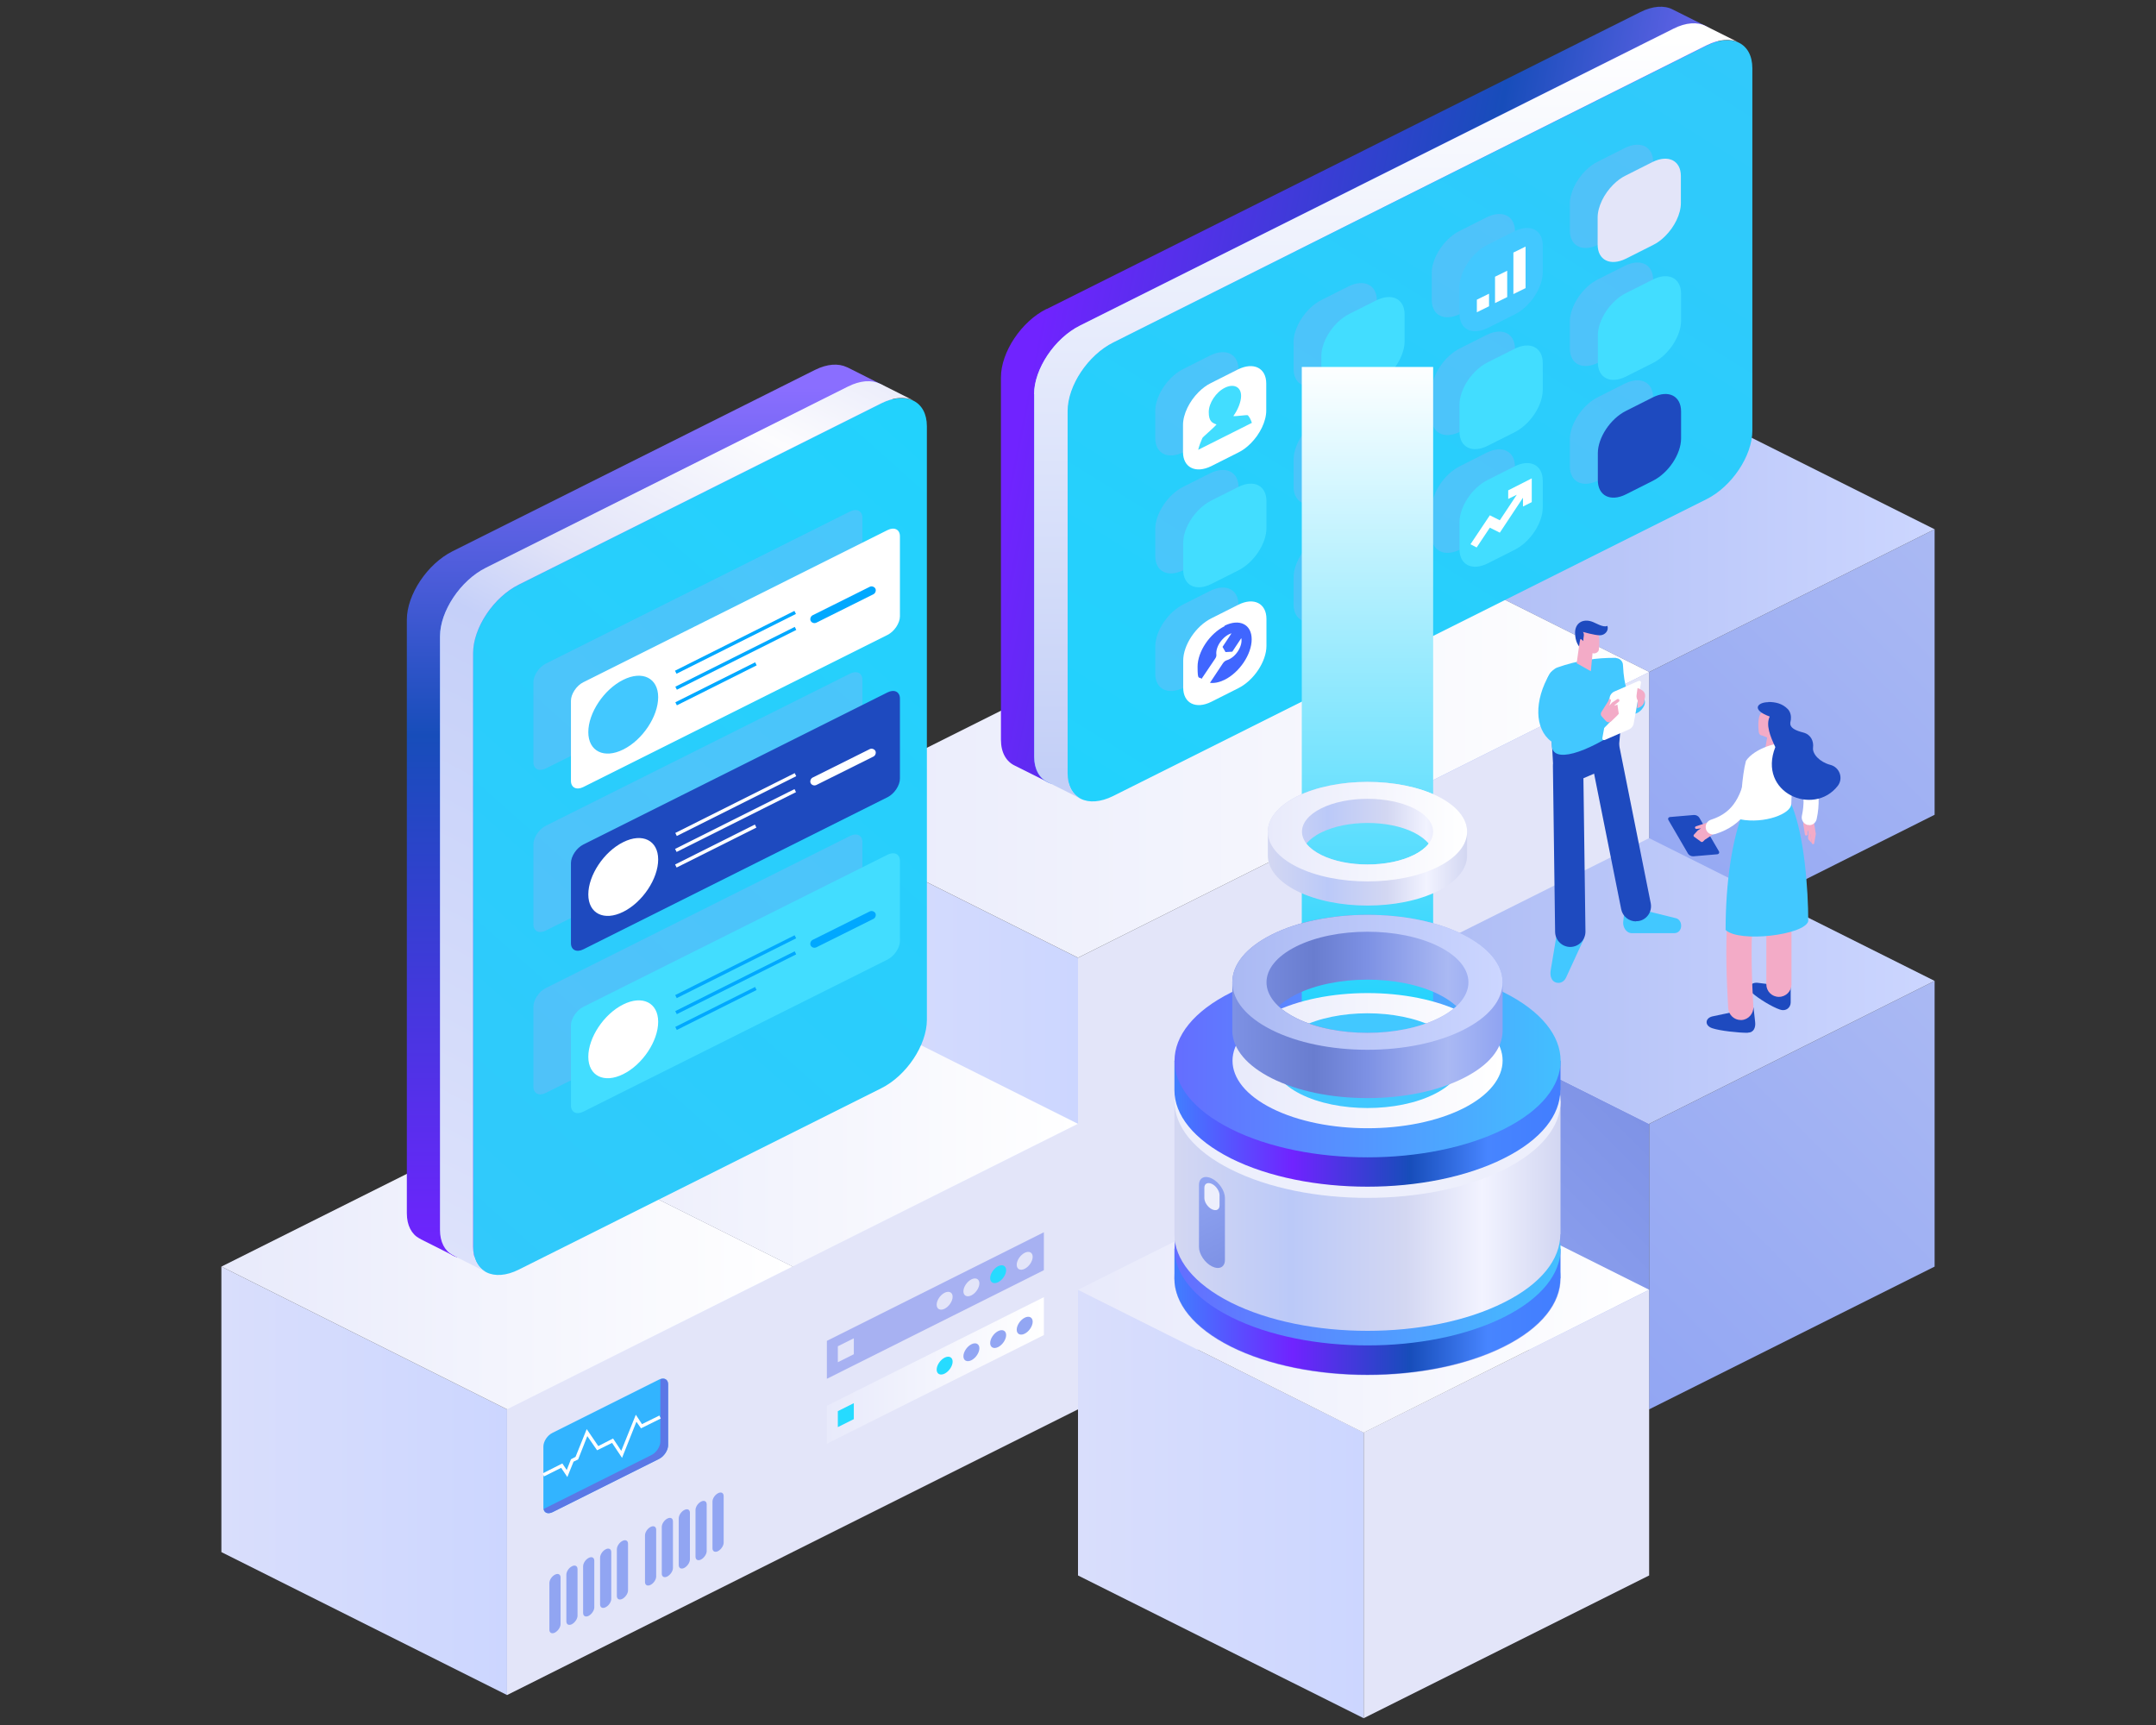 <?xml version="1.0" encoding="UTF-8"?>
<svg xmlns="http://www.w3.org/2000/svg" version="1.1" xmlns:xlink="http://www.w3.org/1999/xlink" viewBox="0 0 1080 864">
  <rect x="0" y="0" width="1080" height="864" fill="#333333" stroke="none"/>
  <!-- Generator: Adobe Illustrator 29.1.0, SVG Export Plug-In . SVG Version: 2.1.0 Build 142)  -->
  <defs>
    <style>
      .st0 {
        fill: url(#_名称未設定グラデーション_18);
      }

      .st1 {
        fill: #1e4abf;
      }

      .st2 {
        fill: url(#_名称未設定グラデーション_5);
      }

      .st3 {
        fill: url(#_名称未設定グラデーション_34);
      }

      .st4 {
        fill: url(#_名称未設定グラデーション_30);
      }

      .st5 {
        fill: url(#_名称未設定グラデーション_25);
      }

      .st5, .st6 {
        mix-blend-mode: hard-light;
      }

      .st5, .st6, .st7, .st8, .st9 {
        isolation: isolate;
      }

      .st10 {
        fill: url(#_名称未設定グラデーション_13);
      }

      .st11 {
        fill: url(#_名称未設定グラデーション_6);
      }

      .st12 {
        fill: url(#_名称未設定グラデーション_27);
      }

      .st13 {
        fill: #fff;
      }

      .st14 {
        fill: #4066ff;
      }

      .st15 {
        fill: #42c8ff;
      }

      .st16 {
        fill: url(#_名称未設定グラデーション_2);
      }

      .st17 {
        fill: #32b4ff;
      }

      .st18 {
        fill: url(#_名称未設定グラデーション_29);
      }

      .st19 {
        fill: url(#_名称未設定グラデーション_11);
      }

      .st20 {
        fill: #a7b1f2;
      }

      .st21 {
        fill: url(#_名称未設定グラデーション_33);
      }

      .st6 {
        fill: url(#_名称未設定グラデーション_21);
      }

      .st22 {
        fill: url(#_名称未設定グラデーション_14);
      }

      .st23 {
        fill: url(#_名称未設定グラデーション_15);
      }

      .st24 {
        fill: url(#_名称未設定グラデーション_36);
      }

      .st25 {
        fill: url(#_名称未設定グラデーション);
      }

      .st26 {
        fill: url(#_名称未設定グラデーション_12);
      }

      .st7 {
        fill: url(#_名称未設定グラデーション_32);
      }

      .st7, .st27, .st9 {
        mix-blend-mode: multiply;
      }

      .st28 {
        fill: #edeffc;
      }

      .st29 {
        fill: #5b78e6;
      }

      .st30 {
        fill: url(#_名称未設定グラデーション_8);
      }

      .st31 {
        fill: url(#_名称未設定グラデーション_26);
      }

      .st32 {
        fill: url(#_名称未設定グラデーション_31);
      }

      .st33 {
        fill: url(#_名称未設定グラデーション_37);
      }

      .st34 {
        fill: url(#_名称未設定グラデーション_35);
      }

      .st35 {
        fill: url(#_名称未設定グラデーション_4);
      }

      .st36 {
        fill: url(#_名称未設定グラデーション_3);
      }

      .st37 {
        fill: #f3abc7;
      }

      .st38 {
        fill: url(#_名称未設定グラデーション_23);
      }

      .st39 {
        fill: url(#_名称未設定グラデーション_28);
      }

      .st40 {
        fill: url(#_名称未設定グラデーション_22);
      }

      .st41 {
        fill: #91a5f2;
      }

      .st42 {
        fill: url(#_名称未設定グラデーション_24);
      }

      .st43 {
        fill: url(#_名称未設定グラデーション_10);
      }

      .st44 {
        fill: #e3e5f9;
      }

      .st45 {
        fill: url(#_名称未設定グラデーション_20);
      }

      .st46 {
        fill: url(#_名称未設定グラデーション_7);
      }

      .st47 {
        fill: #26dbff;
      }

      .st48 {
        fill: #00a8ff;
      }

      .st49 {
        fill: url(#_名称未設定グラデーション_38);
      }

      .st50 {
        fill: url(#_名称未設定グラデーション_9);
      }

      .st51 {
        fill: #42ddff;
      }

      .st52 {
        fill: url(#_名称未設定グラデーション_17);
      }

      .st9 {
        fill: #9daff3;
        opacity: .3;
      }

      .st53 {
        fill: url(#_名称未設定グラデーション_16);
      }

      .st54 {
        fill: url(#_名称未設定グラデーション_19);
      }
    </style>
    <linearGradient id="_名称未設定グラデーション" data-name="名称未設定グラデーション" x1="701" y1="438" x2="808.2" y2="545.3" gradientTransform="translate(0 864) scale(1 -1)" gradientUnits="userSpaceOnUse">
      <stop offset="0" stop-color="#92a6f3"/>
      <stop offset="1" stop-color="#7f93e6"/>
    </linearGradient>
    <linearGradient id="_名称未設定グラデーション_2" data-name="名称未設定グラデーション 2" x1="808.2" y1="402.2" x2="987" y2="581" gradientTransform="translate(0 864) scale(1 -1)" gradientUnits="userSpaceOnUse">
      <stop offset="0" stop-color="#92a6f3"/>
      <stop offset="1" stop-color="#aab9f3"/>
    </linearGradient>
    <linearGradient id="_名称未設定グラデーション_3" data-name="名称未設定グラデーション 3" x1="683.1" y1="598.9" x2="969.1" y2="598.9" gradientTransform="translate(0 864) scale(1 -1)" gradientUnits="userSpaceOnUse">
      <stop offset="0" stop-color="#aab9f3"/>
      <stop offset="1" stop-color="#ccd6ff"/>
    </linearGradient>
    <linearGradient id="_名称未設定グラデーション_4" data-name="名称未設定グラデーション 4" x1="397" y1="306.9" x2="540" y2="306.9" gradientTransform="translate(0 864) scale(1 -1)" gradientUnits="userSpaceOnUse">
      <stop offset="0" stop-color="#d9defc"/>
      <stop offset="1" stop-color="#ccd6ff"/>
    </linearGradient>
    <linearGradient id="_名称未設定グラデーション_5" data-name="名称未設定グラデーション 5" x1="397" y1="491.6" x2="826.1" y2="491.6" gradientTransform="translate(0 864) scale(1 -1)" gradientUnits="userSpaceOnUse">
      <stop offset="0" stop-color="#e8eafb"/>
      <stop offset="1" stop-color="#fff"/>
    </linearGradient>
    <linearGradient id="_名称未設定グラデーション_6" data-name="名称未設定グラデーション 6" x1="700.9" y1="211.7" x2="808.2" y2="319" gradientTransform="translate(0 864) scale(1 -1)" gradientUnits="userSpaceOnUse">
      <stop offset="0" stop-color="#92a6f3"/>
      <stop offset="1" stop-color="#7f93e6"/>
    </linearGradient>
    <linearGradient id="_名称未設定グラデーション_7" data-name="名称未設定グラデーション 7" x1="808.2" y1="176" x2="987" y2="354.8" gradientTransform="translate(0 864) scale(1 -1)" gradientUnits="userSpaceOnUse">
      <stop offset="0" stop-color="#92a6f3"/>
      <stop offset="1" stop-color="#aab9f3"/>
    </linearGradient>
    <linearGradient id="_名称未設定グラデーション_8" data-name="名称未設定グラデーション 8" x1="683.1" y1="372.6" x2="969.1" y2="372.6" gradientTransform="translate(0 864) scale(1 -1)" gradientUnits="userSpaceOnUse">
      <stop offset="0" stop-color="#aab9f3"/>
      <stop offset="1" stop-color="#ccd6ff"/>
    </linearGradient>
    <linearGradient id="_名称未設定グラデーション_9" data-name="名称未設定グラデーション 9" x1="540" y1="110.7" x2="683.1" y2="110.7" gradientTransform="translate(0 864) scale(1 -1)" gradientUnits="userSpaceOnUse">
      <stop offset="0" stop-color="#d9defc"/>
      <stop offset="1" stop-color="#ccd6ff"/>
    </linearGradient>
    <linearGradient id="_名称未設定グラデーション_10" data-name="名称未設定グラデーション 10" x1="540" y1="218" x2="826.1" y2="218" gradientTransform="translate(0 864) scale(1 -1)" gradientUnits="userSpaceOnUse">
      <stop offset="0" stop-color="#e8eafb"/>
      <stop offset="1" stop-color="#fff"/>
    </linearGradient>
    <linearGradient id="_名称未設定グラデーション_11" data-name="名称未設定グラデーション 11" x1="254" y1="193.8" x2="397" y2="193.8" gradientTransform="translate(0 864) scale(1 -1)" gradientUnits="userSpaceOnUse">
      <stop offset="0" stop-color="#d9defc"/>
      <stop offset="1" stop-color="#ccd6ff"/>
    </linearGradient>
    <linearGradient id="_名称未設定グラデーション_12" data-name="名称未設定グラデーション 12" x1="254" y1="301.1" x2="540" y2="301.1" gradientTransform="translate(0 864) scale(1 -1)" gradientUnits="userSpaceOnUse">
      <stop offset="0" stop-color="#e8eafb"/>
      <stop offset="1" stop-color="#fff"/>
    </linearGradient>
    <linearGradient id="_名称未設定グラデーション_13" data-name="名称未設定グラデーション 13" x1="414.2" y1="177.6" x2="522.9" y2="177.6" gradientTransform="translate(0 864) scale(1 -1)" gradientUnits="userSpaceOnUse">
      <stop offset="0" stop-color="#e8eafb"/>
      <stop offset="1" stop-color="#fff"/>
    </linearGradient>
    <linearGradient id="_名称未設定グラデーション_14" data-name="名称未設定グラデーション 14" x1="506.4" y1="-2696.8" x2="510.9" y2="-2692.3" gradientTransform="translate(-1.2 -1516) rotate(-45) scale(1.4 -.7) skewX(26.6)" gradientUnits="userSpaceOnUse">
      <stop offset="0" stop-color="#92a6f3"/>
      <stop offset="1" stop-color="#aab9f3"/>
    </linearGradient>
    <linearGradient id="_名称未設定グラデーション_15" data-name="名称未設定グラデーション 15" x1="520.1" y1="-2703.3" x2="524.5" y2="-2698.8" gradientTransform="translate(-1.2 -1516) rotate(-45) scale(1.4 -.7) skewX(26.6)" gradientUnits="userSpaceOnUse">
      <stop offset="0" stop-color="#92a6f3"/>
      <stop offset="1" stop-color="#aab9f3"/>
    </linearGradient>
    <linearGradient id="_名称未設定グラデーション_16" data-name="名称未設定グラデーション 16" x1="533.3" y1="-2710.4" x2="537.8" y2="-2705.9" gradientTransform="translate(-1.2 -1516) rotate(-45) scale(1.4 -.7) skewX(26.6)" gradientUnits="userSpaceOnUse">
      <stop offset="0" stop-color="#92a6f3"/>
      <stop offset="1" stop-color="#aab9f3"/>
    </linearGradient>
    <linearGradient id="_名称未設定グラデーション_17" data-name="名称未設定グラデーション 17" x1="110.9" y1="122.3" x2="254" y2="122.3" gradientTransform="translate(0 864) scale(1 -1)" gradientUnits="userSpaceOnUse">
      <stop offset="0" stop-color="#d9defc"/>
      <stop offset="1" stop-color="#ccd6ff"/>
    </linearGradient>
    <linearGradient id="_名称未設定グラデーション_18" data-name="名称未設定グラデーション 18" x1="110.9" y1="229.6" x2="397" y2="229.6" gradientTransform="translate(0 864) scale(1 -1)" gradientUnits="userSpaceOnUse">
      <stop offset="0" stop-color="#e8eafb"/>
      <stop offset="1" stop-color="#fff"/>
    </linearGradient>
    <linearGradient id="_名称未設定グラデーション_19" data-name="名称未設定グラデーション 19" x1="5838.4" y1="698.2" x2="5502.3" y2="630.8" gradientTransform="translate(6358.4 864) rotate(-180)" gradientUnits="userSpaceOnUse">
      <stop offset="0" stop-color="#7023ff"/>
      <stop offset=".6" stop-color="#174dba"/>
      <stop offset="1" stop-color="#8a6eff"/>
    </linearGradient>
    <linearGradient id="_名称未設定グラデーション_20" data-name="名称未設定グラデーション 20" x1="5833.8" y1="694.7" x2="5513" y2="630.3" gradientTransform="translate(6358.4 864) rotate(-180)" gradientUnits="userSpaceOnUse">
      <stop offset="0" stop-color="#8fb5ff"/>
      <stop offset=".4" stop-color="#1e69ff"/>
      <stop offset="1" stop-color="#7023ff"/>
    </linearGradient>
    <linearGradient id="_名称未設定グラデーション_21" data-name="名称未設定グラデーション 21" x1="1747.9" y1="2507" x2="2003.7" y2="2793.8" gradientTransform="translate(3357.5 -2993.4) rotate(90) skewX(26.6)" gradientUnits="userSpaceOnUse">
      <stop offset="0" stop-color="#31c9fb"/>
      <stop offset="1" stop-color="#22d2fd"/>
    </linearGradient>
    <linearGradient id="_名称未設定グラデーション_22" data-name="名称未設定グラデーション 22" x1="5663.9" y1="475.8" x2="5663.9" y2="845" gradientTransform="translate(6358.4 864) rotate(-180)" gradientUnits="userSpaceOnUse">
      <stop offset="0" stop-color="#c3cff7"/>
      <stop offset="1" stop-color="#fff"/>
    </linearGradient>
    <linearGradient id="_名称未設定グラデーション_23" data-name="名称未設定グラデーション 23" x1="325.7" y1="233.8" x2="325.7" y2="670" gradientTransform="translate(0 864) scale(1 -1)" gradientUnits="userSpaceOnUse">
      <stop offset="0" stop-color="#7023ff"/>
      <stop offset=".6" stop-color="#174dba"/>
      <stop offset="1" stop-color="#8a6eff"/>
    </linearGradient>
    <linearGradient id="_名称未設定グラデーション_24" data-name="名称未設定グラデーション 24" x1="334" y1="233.7" x2="334" y2="661.8" gradientTransform="translate(0 864) scale(1 -1)" gradientUnits="userSpaceOnUse">
      <stop offset="0" stop-color="#7023ff"/>
      <stop offset=".6" stop-color="#1e69ff"/>
      <stop offset="1" stop-color="#8fb5ff"/>
    </linearGradient>
    <linearGradient id="_名称未設定グラデーション_25" data-name="名称未設定グラデーション 25" x1="194.6" y1="270" x2="503.4" y2="616.3" gradientTransform="translate(0 864) scale(1 -1)" gradientUnits="userSpaceOnUse">
      <stop offset="0" stop-color="#31c9fb"/>
      <stop offset="1" stop-color="#22d2fd"/>
    </linearGradient>
    <linearGradient id="_名称未設定グラデーション_26" data-name="名称未設定グラデーション 26" x1="166.3" y1="265" x2="392.5" y2="695.6" gradientTransform="translate(0 864) scale(1 -1)" gradientUnits="userSpaceOnUse">
      <stop offset="0" stop-color="#dde2fb"/>
      <stop offset=".6" stop-color="#c5d0f9"/>
      <stop offset=".7" stop-color="#e1e3f8"/>
      <stop offset=".9" stop-color="#fcfcfe"/>
      <stop offset="1" stop-color="#edeefb"/>
    </linearGradient>
    <linearGradient id="_名称未設定グラデーション_27" data-name="名称未設定グラデーション 27" x1="589.5" y1="207" x2="783.9" y2="207" gradientTransform="translate(0 864) scale(1 -1)" gradientUnits="userSpaceOnUse">
      <stop offset="0" stop-color="#427dff"/>
      <stop offset=".3" stop-color="#7023ff"/>
      <stop offset=".6" stop-color="#174dba"/>
      <stop offset=".8" stop-color="#4785ff"/>
      <stop offset="1" stop-color="#427dff"/>
    </linearGradient>
    <linearGradient id="_名称未設定グラデーション_28" data-name="名称未設定グラデーション 28" x1="589.5" y1="238.5" x2="783.9" y2="238.5" gradientTransform="translate(0 864) scale(1 -1)" gradientUnits="userSpaceOnUse">
      <stop offset="0" stop-color="#646eff"/>
      <stop offset="1" stop-color="#42c0ff"/>
    </linearGradient>
    <linearGradient id="_名称未設定グラデーション_29" data-name="名称未設定グラデーション 29" x1="589.3" y1="254.9" x2="780.7" y2="254.9" gradientTransform="translate(0 864) scale(1 -1)" gradientUnits="userSpaceOnUse">
      <stop offset="0" stop-color="#d3d7f2"/>
      <stop offset=".3" stop-color="#bbc9f8"/>
      <stop offset=".6" stop-color="#d3d7f2"/>
      <stop offset=".8" stop-color="#f2f3ff"/>
      <stop offset="1" stop-color="#d3d7f2"/>
    </linearGradient>
    <linearGradient id="_名称未設定グラデーション_30" data-name="名称未設定グラデーション 30" x1="589.5" y1="301.2" x2="783.9" y2="301.2" gradientTransform="translate(0 864) scale(1 -1)" gradientUnits="userSpaceOnUse">
      <stop offset="0" stop-color="#427dff"/>
      <stop offset=".3" stop-color="#7023ff"/>
      <stop offset=".6" stop-color="#174dba"/>
      <stop offset=".8" stop-color="#4785ff"/>
      <stop offset="1" stop-color="#427dff"/>
    </linearGradient>
    <linearGradient id="_名称未設定グラデーション_31" data-name="名称未設定グラデーション 31" x1="589.5" y1="332.7" x2="783.9" y2="332.7" gradientTransform="translate(0 864) scale(1 -1)" gradientUnits="userSpaceOnUse">
      <stop offset="0" stop-color="#646eff"/>
      <stop offset="1" stop-color="#42c0ff"/>
    </linearGradient>
    <linearGradient id="_名称未設定グラデーション_32" data-name="名称未設定グラデーション 32" x1="685" y1="682.6" x2="685" y2="356.8" gradientTransform="translate(0 864) scale(1 -1)" gradientUnits="userSpaceOnUse">
      <stop offset="0" stop-color="#fff"/>
      <stop offset="1" stop-color="#22d2fd"/>
    </linearGradient>
    <linearGradient id="_名称未設定グラデーション_33" data-name="名称未設定グラデーション 33" x1="617.4" y1="332.7" x2="752.7" y2="332.7" gradientTransform="translate(0 864) scale(1 -1)" gradientUnits="userSpaceOnUse">
      <stop offset="0" stop-color="#e8eafb"/>
      <stop offset="1" stop-color="#fff"/>
    </linearGradient>
    <linearGradient id="_名称未設定グラデーション_34" data-name="名称未設定グラデーション 34" x1="6117" y1="-4401.1" x2="6141.8" y2="-4376.3" gradientTransform="translate(4994 -3322) rotate(90) scale(1 -1) skewX(26.6)" gradientUnits="userSpaceOnUse">
      <stop offset="0" stop-color="#92a6f3"/>
      <stop offset="1" stop-color="#7f93e6"/>
    </linearGradient>
    <linearGradient id="_名称未設定グラデーション_35" data-name="名称未設定グラデーション 35" x1="618" y1="359.9" x2="752" y2="359.9" gradientTransform="translate(0 864) scale(1 -1)" gradientUnits="userSpaceOnUse">
      <stop offset="0" stop-color="#7d91e4"/>
      <stop offset=".3" stop-color="#697dcf"/>
      <stop offset=".5" stop-color="#7d91e4"/>
      <stop offset=".8" stop-color="#aab9f3"/>
      <stop offset="1" stop-color="#90a4f2"/>
    </linearGradient>
    <linearGradient id="_名称未設定グラデーション_36" data-name="名称未設定グラデーション 36" x1="617.3" y1="372" x2="752.7" y2="372" gradientTransform="translate(0 864) scale(1 -1)" gradientUnits="userSpaceOnUse">
      <stop offset="0" stop-color="#aab9f3"/>
      <stop offset="1" stop-color="#ccd6ff"/>
    </linearGradient>
    <linearGradient id="_名称未設定グラデーション_37" data-name="名称未設定グラデーション 37" x1="635.6" y1="441.4" x2="734.4" y2="441.4" gradientTransform="translate(0 864) scale(1 -1)" gradientUnits="userSpaceOnUse">
      <stop offset="0" stop-color="#d3d7f2"/>
      <stop offset=".3" stop-color="#bbc9f8"/>
      <stop offset=".6" stop-color="#d3d7f2"/>
      <stop offset=".8" stop-color="#f2f3ff"/>
      <stop offset="1" stop-color="#d3d7f2"/>
    </linearGradient>
    <linearGradient id="_名称未設定グラデーション_38" data-name="名称未設定グラデーション 38" x1="635.1" y1="447.4" x2="734.9" y2="447.4" gradientTransform="translate(0 864) scale(1 -1)" gradientUnits="userSpaceOnUse">
      <stop offset="0" stop-color="#e8eafb"/>
      <stop offset="1" stop-color="#fff"/>
    </linearGradient>
  </defs>
  <g class="st8">
    <g id="_レイヤー_1" data-name="レイヤー_1">
      <g>
        <polygon class="st25" points="826.1 479.7 683.1 408.1 683.1 265.1 826.1 336.6 826.1 479.7"/>
        <polygon class="st16" points="826.1 479.7 969.1 408.1 969.1 265.1 826.1 336.6 826.1 479.7"/>
        <polygon class="st36" points="826.1 336.6 683.1 265.1 826.1 193.6 969.1 265.1 826.1 336.6"/>
      </g>
      <g>
        <polygon class="st35" points="540 705.9 397 634.4 397 408.2 540 479.7 540 705.9"/>
        <polygon class="st44" points="540 705.9 826.1 562.8 826.1 336.6 540 479.7 540 705.9"/>
        <polygon class="st2" points="540 479.7 397 408.2 683.1 265.1 826.1 336.6 540 479.7"/>
      </g>
      <g>
        <polygon class="st11" points="826.1 705.9 683.1 634.4 683.1 491.3 826.1 562.9 826.1 705.9"/>
        <polygon class="st46" points="826.1 705.9 969.1 634.4 969.1 491.3 826.1 562.9 826.1 705.9"/>
        <polygon class="st30" points="826.1 562.9 683.1 491.3 826.1 419.8 969.1 491.3 826.1 562.9"/>
      </g>
      <g>
        <polygon class="st50" points="683.1 860.6 540 789.1 540 646 683.1 717.5 683.1 860.6"/>
        <polygon class="st44" points="683.1 860.6 826.1 789.1 826.1 646 683.1 717.5 683.1 860.6"/>
        <polygon class="st43" points="683.1 717.6 540 646 683.1 574.5 826.1 646 683.1 717.6"/>
      </g>
      <g>
        <polygon class="st19" points="397 777.4 254 705.9 254 562.9 397 634.4 397 777.4"/>
        <polygon class="st44" points="397 777.4 540 705.9 540 562.9 397 634.4 397 777.4"/>
        <polygon class="st26" points="397 634.4 254 562.9 397 491.3 540 562.9 397 634.4"/>
        <g>
          <g>
            <polygon class="st20" points="414.2 690.6 414.2 671.6 522.9 617.2 522.9 636.2 414.2 690.6"/>
            <polygon class="st44" points="427.7 678.3 419.7 682.3 419.7 674.3 427.7 670.3 427.7 678.3"/>
            <path class="st44" d="M477.2,649.5c0,2.2-1.8,4.9-4,6s-4,.2-4-2,1.8-4.9,4-6,4-.2,4,2Z"/>
            <path class="st44" d="M490.6,642.8c0,2.2-1.8,4.9-4,6s-4,.2-4-2,1.8-4.9,4-6,4-.2,4,2Z"/>
            <path class="st47" d="M504,636.2c0,2.2-1.8,4.9-4,6s-4,.2-4-2,1.8-4.9,4-6,4-.2,4,2Z"/>
            <path class="st44" d="M517.3,629.5c0,2.2-1.8,4.9-4,6s-4,.2-4-2,1.8-4.9,4-6,4-.2,4,2Z"/>
          </g>
          <g>
            <polygon class="st10" points="414.2 723.1 414.2 704.1 522.9 649.7 522.9 668.7 414.2 723.1"/>
            <polygon class="st47" points="427.7 710.8 419.7 714.8 419.7 706.8 427.7 702.8 427.7 710.8"/>
            <path class="st47" d="M477.2,682c0,2.2-1.8,4.9-4,6s-4,.2-4-2,1.8-4.9,4-6,4-.2,4,2Z"/>
            <path class="st22" d="M490.6,675.3c0,2.2-1.8,4.9-4,6s-4,.2-4-2,1.8-4.9,4-6,4-.2,4,2Z"/>
            <path class="st23" d="M504,668.7c0,2.2-1.8,4.9-4,6s-4,.2-4-2,1.8-4.9,4-6,4-.2,4,2Z"/>
            <path class="st53" d="M517.3,662c0,2.2-1.8,4.9-4,6s-4,.2-4-2,1.8-4.9,4-6,4-.2,4,2Z"/>
          </g>
        </g>
      </g>
      <g>
        <polygon class="st52" points="254 849 110.9 777.4 110.9 634.4 254 705.9 254 849"/>
        <polygon class="st44" points="254 849 397 777.4 397 634.4 254 705.9 254 849"/>
        <g>
          <path class="st17" d="M276.7,757.4l53.4-26.7c2.5-1.2,4.5-4.3,4.5-6.8v-30.6c0-2.5-2-3.5-4.5-2.3l-53.4,26.7c-2.5,1.2-4.5,4.3-4.5,6.8v30.6c0,2.5,2,3.5,4.5,2.3h0Z"/>
          <path class="st29" d="M272.9,755.5l53.4-26.7c2.5-1.2,4.5-4.3,4.5-6.8v-31.2c2.2-.8,3.9.3,3.9,2.5v30.6c0,2.5-2,5.5-4.5,6.8l-53.4,26.7c-2.3,1.1-4.1.4-4.5-1.6.2,0,.4-.2.7-.3h0Z"/>
          <polygon class="st13" points="284.2 739.8 281.1 735.2 272.5 739.5 271.8 738 281.7 733 283.9 736.3 286 730.9 288.3 729.7 293.9 715.8 299.7 724.3 307.1 720.5 311.2 726.7 318.5 708.6 321.6 713.3 330.3 709 331 710.5 321.1 715.4 318.8 712.1 311.6 730.2 306.6 722.7 299.1 726.4 294.2 719.3 289.6 731 287.3 732.1 284.2 739.8"/>
        </g>
        <path class="st41" d="M294.9,780.3c-1.6.8-2.8,2.7-2.8,4.2v23.4c0,1.6,1.3,2.2,2.8,1.4s2.8-2.7,2.8-4.2v-23.4c0-1.6-1.3-2.2-2.8-1.4ZM303.4,776c-1.6.8-2.8,2.7-2.8,4.2v23.4c0,1.6,1.3,2.2,2.8,1.4,1.6-.8,2.8-2.7,2.8-4.2v-23.4c0-1.6-1.3-2.2-2.8-1.4ZM286.5,784.5c-1.6.8-2.8,2.7-2.8,4.2v23.4c0,1.6,1.3,2.2,2.8,1.4s2.8-2.7,2.8-4.2v-23.4c0-1.6-1.3-2.2-2.8-1.4ZM311.8,771.8c-1.6.8-2.8,2.7-2.8,4.2v23.4c0,1.6,1.3,2.2,2.8,1.4s2.8-2.7,2.8-4.2v-23.4c0-1.6-1.3-2.2-2.8-1.4ZM278,788.7c-1.6.8-2.8,2.7-2.8,4.2v23.4c0,1.6,1.3,2.2,2.8,1.4s2.8-2.7,2.8-4.2v-23.4c0-1.6-1.3-2.2-2.8-1.4ZM342.8,756.3c-1.6.8-2.8,2.7-2.8,4.2v23.4c0,1.6,1.3,2.2,2.8,1.4s2.8-2.7,2.8-4.2v-23.4c0-1.6-1.3-2.2-2.8-1.4ZM359.7,747.9c-1.6.8-2.8,2.7-2.8,4.2v23.4c0,1.6,1.3,2.2,2.8,1.4s2.8-2.7,2.8-4.2v-23.4c0-1.6-1.3-2.2-2.8-1.4ZM351.2,752.1c-1.6.8-2.8,2.7-2.8,4.2v23.4c0,1.6,1.3,2.2,2.8,1.4s2.8-2.7,2.8-4.2v-23.4c0-1.6-1.3-2.2-2.8-1.4ZM325.9,764.8c-1.6.8-2.8,2.7-2.8,4.2v23.4c0,1.6,1.3,2.2,2.8,1.4,1.6-.8,2.8-2.7,2.8-4.2v-23.4c0-1.6-1.3-2.2-2.8-1.4ZM334.3,760.6c-1.6.8-2.8,2.7-2.8,4.2v23.4c0,1.6,1.3,2.2,2.8,1.4s2.8-2.7,2.8-4.2v-23.4c0-1.6-1.3-2.2-2.8-1.4Z"/>
        <polygon class="st0" points="254 705.9 110.9 634.4 253.9 562.9 397 634.4 254 705.9"/>
      </g>
      <g>
        <path class="st54" d="M524.3,154.8L821.6,6.1c6.3-3.2,12.1-3.5,16.2-1.4l16.6,8.3c4.2,2.1,6.7,6.5,6.7,12.8v181.5c0,12.6-10.2,28-22.9,34.3l-297.3,148.7c-6.2,3.1-11.8,3.4-15.9,1.5h-.1c-.1,0-.2,0-.3-.2l-16.2-8.1c-4.3-2-7-6.5-7-13v-181.5c0-12.6,10.2-28,22.9-34.3h0Z"/>
        <path class="st45" d="M861.1,207.4V25.9c0-12.6-10.2-17.7-22.9-11.4l-297.3,148.7c-12.6,6.3-22.9,21.7-22.9,34.3v181.5c0,12.6,10.2,17.7,22.9,11.4l297.3-148.7c12.6-6.3,22.9-21.7,22.9-34.3Z"/>
        <path class="st6" d="M877.8,215.7V34.2c0-12.6-10.2-17.7-22.9-11.4l-297.3,148.7c-12.6,6.3-22.9,21.7-22.9,34.3v181.5c0,12.6,10.2,17.7,22.9,11.4l297.3-148.7c12.6-6.3,22.9-21.7,22.9-34.3h0Z"/>
        <path class="st9" d="M814,74.1l-13.5,6.8c-2.3,1.1-4.4,2.7-6.3,4.6-4.6,4.6-7.8,11-7.8,16.5v13.5c0,7.8,6.3,10.9,14.1,7.1l13.5-6.8c2.3-1.1,4.4-2.7,6.3-4.6,4.6-4.6,7.8-11,7.8-16.5v-13.5c0-7.8-6.3-10.9-14.1-7.1ZM814,133.1l-13.5,6.8c-7.8,3.9-14.1,13.4-14.1,21.2v13.5c0,7.8,6.3,10.9,14.1,7.1l13.5-6.8c7.8-3.9,14.1-13.4,14.1-21.2v-13.5c0-7.8-6.3-10.9-14.1-7.1ZM814,192.1l-13.5,6.8c-7.8,3.9-14.1,13.4-14.1,21.2v13.5c0,7.8,6.3,10.9,14.1,7.1l13.5-6.8c7.8-3.9,14.1-13.4,14.1-21.2v-13.5c0-7.8-6.3-10.9-14.1-7.1ZM744.8,226.7l-13.5,6.8c-7.8,3.9-14.1,13.4-14.1,21.2v13.5c0,7.8,6.3,10.9,14.1,7.1l13.5-6.8c7.8-3.9,14.1-13.4,14.1-21.2v-13.5c0-7.8-6.3-10.9-14.1-7.1h0ZM744.8,108.8l-13.5,6.8c-2.3,1.1-4.4,2.7-6.3,4.6-4.6,4.6-7.8,11-7.8,16.5v13.5c0,7.8,6.3,10.9,14.1,7.1l13.5-6.8c2.3-1.1,4.4-2.7,6.3-4.6,4.6-4.6,7.8-11,7.8-16.5v-13.5c0-7.8-6.3-10.9-14.1-7.1ZM744.8,167.7l-13.5,6.8c-7.8,3.9-14.1,13.4-14.1,21.2v13.5c0,7.8,6.3,10.9,14.1,7.1l13.5-6.8c7.8-3.9,14.1-13.4,14.1-21.2v-13.5c0-7.8-6.3-10.9-14.1-7.1ZM606.3,178l-13.5,6.8c-2.3,1.1-4.4,2.7-6.3,4.6-4.6,4.6-7.8,11-7.8,16.5v13.5c0,7.8,6.3,10.9,14.1,7.1l13.5-6.8c2.3-1.1,4.4-2.7,6.3-4.6,4.6-4.6,7.8-11,7.8-16.5v-13.5c0-7.8-6.3-10.9-14.1-7.1ZM606.3,237l-13.5,6.8c-7.8,3.9-14.1,13.4-14.1,21.2v13.5c0,7.8,6.3,10.9,14.1,7.1l13.5-6.8c7.8-3.9,14.1-13.4,14.1-21.2v-13.5c0-7.8-6.3-10.9-14.1-7.1ZM606.3,295.9l-13.5,6.8c-7.8,3.9-14.1,13.4-14.1,21.2v13.5c0,7.8,6.3,10.9,14.1,7.1l13.5-6.8c7.8-3.9,14.1-13.4,14.1-21.2v-13.5c0-7.8-6.3-10.9-14.1-7.1ZM675.6,143.4l-13.5,6.8c-2.3,1.1-4.4,2.7-6.3,4.6-4.6,4.6-7.8,11-7.8,16.5v13.5c0,7.8,6.3,10.9,14.1,7.1l13.5-6.8c2.3-1.1,4.4-2.7,6.3-4.6,4.6-4.6,7.8-11,7.8-16.5v-13.5c0-7.8-6.3-10.9-14.1-7.1ZM675.6,202.3l-13.5,6.8c-7.8,3.9-14.1,13.4-14.1,21.2v13.5c0,7.8,6.3,10.9,14.1,7.1l13.5-6.8c7.8-3.9,14.1-13.4,14.1-21.2v-13.5c0-7.8-6.3-10.9-14.1-7.1ZM675.6,261.3l-13.5,6.8c-7.8,3.9-14.1,13.4-14.1,21.2v13.5c0,7.8,6.3,10.9,14.1,7.1l13.5-6.8c7.8-3.9,14.1-13.4,14.1-21.2v-13.5c0-7.8-6.3-10.9-14.1-7.1Z"/>
        <g>
          <path class="st44" d="M808.1,92.5c-4.6,4.6-7.8,11-7.8,16.5v13.5c0,7.8,6.3,10.9,14.1,7.1l13.5-6.8c2.3-1.1,4.4-2.7,6.3-4.6,4.6-4.6,7.8-11,7.8-16.5v-13.5c0-7.8-6.3-10.9-14.1-7.1l-13.5,6.8c-2.3,1.1-4.4,2.7-6.3,4.6h0Z"/>
          <path class="st51" d="M828,181.8l-13.5,6.8c-7.8,3.9-14.1.7-14.1-7.1v-13.5c0-7.8,6.3-17.3,14.1-21.2l13.5-6.8c7.8-3.9,14.1-.7,14.1,7.1v13.5c0,7.8-6.3,17.3-14.1,21.2Z"/>
          <path class="st1" d="M828,240.8l-13.5,6.8c-7.8,3.9-14.1.7-14.1-7.1v-13.5c0-7.8,6.3-17.3,14.1-21.2l13.5-6.8c7.8-3.9,14.1-.7,14.1,7.1v13.5c0,7.8-6.3,17.3-14.1,21.2Z"/>
          <g>
            <path class="st15" d="M738.9,127.2c-4.6,4.6-7.8,11-7.8,16.5v13.5c0,7.8,6.3,10.9,14.1,7.1l13.5-6.8c2.3-1.1,4.4-2.7,6.3-4.6,4.6-4.6,7.8-11,7.8-16.5v-13.5c0-7.8-6.3-10.9-14.1-7.1l-13.5,6.8c-2.3,1.1-4.4,2.7-6.3,4.6h0Z"/>
            <path class="st51" d="M758.7,216.5l-13.5,6.8c-7.8,3.9-14.1.7-14.1-7.1v-13.5c0-7.8,6.3-17.3,14.1-21.2l13.5-6.8c7.8-3.9,14.1-.7,14.1,7.1v13.5c0,7.8-6.3,17.3-14.1,21.2Z"/>
            <path class="st51" d="M758.7,275.4l-13.5,6.8c-7.8,3.9-14.1.7-14.1-7.1v-13.5c0-7.8,6.3-17.3,14.1-21.2l13.5-6.8c7.8-3.9,14.1-.7,14.1,7.1v13.5c0,7.8-6.3,17.3-14.1,21.2Z"/>
            <path class="st51" d="M752,185.6c-3.9,4.4-8.4,7.5-13.5,9.4.6,10.3,5.7,17,13.5,19.3,7.8-10.1,12.9-22,13.5-32.8-5.2,3.3-9.7,4.7-13.5,4.2h0Z"/>
            <path class="st13" d="M739.8,156.4l6.1-3v-6.3l-6.1,3v6.3ZM748.9,151.8l6.1-3v-13.2l-6.1,3v13.2ZM758.1,126.5v20.8l6.1-3v-20.8l-6.1,3Z"/>
            <polygon class="st13" points="755.5 245.6 755.5 249.9 759.8 247.8 751.3 260.6 746.3 258.1 736.6 272.6 739.7 274.2 746.3 264.3 751.3 266.8 762.9 249.3 762.9 253.7 767.3 251.5 767.3 239.6 755.5 245.6"/>
          </g>
          <path class="st13" d="M600.4,196.4c-4.6,4.6-7.8,11-7.8,16.5v13.5c0,7.8,6.3,10.9,14.1,7.1l13.5-6.8c2.3-1.1,4.4-2.7,6.3-4.6,4.6-4.6,7.8-11,7.8-16.5v-13.5c0-7.8-6.3-10.9-14.1-7.1l-13.5,6.8c-2.3,1.1-4.4,2.7-6.3,4.6h0Z"/>
          <path class="st51" d="M620.3,285.7l-13.5,6.8c-7.8,3.9-14.1.7-14.1-7.1v-13.5c0-7.8,6.3-17.3,14.1-21.2l13.5-6.8c7.8-3.9,14.1-.7,14.1,7.1v13.5c0,7.8-6.3,17.3-14.1,21.2Z"/>
          <path class="st13" d="M620.3,344.7l-13.5,6.8c-7.8,3.9-14.1.7-14.1-7.1v-13.5c0-7.8,6.3-17.3,14.1-21.2l13.5-6.8c7.8-3.9,14.1-.7,14.1,7.1v13.5c0,7.8-6.3,17.3-14.1,21.2Z"/>
          <path class="st51" d="M669.7,161.8c-4.6,4.6-7.8,11-7.8,16.5v13.5c0,7.8,6.3,10.9,14.1,7.1l13.5-6.8c2.3-1.1,4.4-2.7,6.3-4.6,4.6-4.6,7.8-11,7.8-16.5v-13.5c0-7.8-6.3-10.9-14.1-7.1l-13.5,6.8c-2.3,1.1-4.4,2.7-6.3,4.6h0Z"/>
          <path class="st14" d="M689.5,251.1l-13.5,6.8c-7.8,3.9-14.1.7-14.1-7.1v-13.5c0-7.8,6.3-17.3,14.1-21.2l13.5-6.8c7.8-3.9,14.1-.7,14.1,7.1v13.5c0,7.8-6.3,17.3-14.1,21.2h0Z"/>
          <path class="st51" d="M689.5,310l-13.5,6.8c-7.8,3.9-14.1.7-14.1-7.1v-13.5c0-7.8,6.3-17.3,14.1-21.2l13.5-6.8c7.8-3.9,14.1-.7,14.1,7.1v13.5c0,7.8-6.3,17.3-14.1,21.2Z"/>
          <path class="st13" d="M692.3,227.4c-.2,0-.3.2-.5.3.3-1,.4-1.9.4-2.9,0-4.5-3.7-6.3-8.2-4.1-4.5,2.3-8.2,7.7-8.2,12.3s0,.5,0,.7c-.5.1-1.1.3-1.6.6-3.4,1.7-6.2,5.9-6.2,9.3s2.8,4.8,6.2,3.1l6.8-3.4v-6.2l-4,2,6.3-9.5,6.3,3.2-4,2v6.2l6.4-3.2h0c2.8-1.4,5.1-4.8,5.1-7.7s-2.3-4-5.1-2.6h.3Z"/>
          <path class="st14" d="M613.5,313.6c-7.5,3.7-13.6,12.8-13.6,20.3s.7,4.7,2,6.1l6.8-10.1c.5-.7.7-1.4.6-2.1-.2-1.7.4-3.9,1.8-6,1.6-2.3,3.7-4,5.8-4.6l-4.5,6.8,1.5,2.6,3.4-.2,4.5-6.8c.4,1.8-.2,4.3-1.7,6.6-1.5,2.3-3.6,3.9-5.6,4.5-.7.2-1.4.8-1.9,1.5l-6.5,9.8c2.1.3,4.6-.2,7.3-1.5,7.5-3.7,13.6-12.8,13.6-20.3s-6.1-10.5-13.6-6.8v.2Z"/>
          <path class="st51" d="M624.9,208c-.3-.3-5.6.6-7.1.4h0c2.3-3.1,3.9-7.2,3.9-10.1,0-4.5-3.6-6.3-8.1-4.1-4.5,2.2-8.1,7.7-8.1,12.2s1.6,5.4,3.9,6.2h0c-1.5,1.8-6.8,6.2-7.1,6.8-.9,2-1.6,3.9-2.1,5.9l26.9-13.5c-.5-1.5-1.1-2.8-2.1-3.9h0Z"/>
        </g>
        <path class="st40" d="M518.1,197.4v181.5c0,6.5,2.7,11,7,13l16.2,8.1c-4-2.1-6.5-6.5-6.5-12.7v-181.5c0-12.6,10.2-28,22.9-34.3L854.9,22.7c6.3-3.1,12-3.5,16.1-1.4l-16.6-8.3c-4.1-2.1-9.9-1.8-16.2,1.4l-297.3,148.7c-12.6,6.3-22.9,21.7-22.9,34.3h.1Z"/>
      </g>
      <g>
        <g>
          <path class="st38" d="M440.8,192.2l-16.3-8.2s-.2,0-.3-.1c-4.2-2-9.8-1.7-16,1.4l-181.5,90.8c-12.6,6.3-22.9,21.7-22.9,34.3v297.3c0,6.1,2.4,10.5,6.3,12.6.2,0,.5.2.7.4l15.9,8c4.2,2.3,10,2.1,16.5-1.2l181.5-90.8c12.6-6.3,22.9-21.7,22.9-34.3V205.1c0-6.4-2.6-10.9-6.9-12.9h0Z"/>
          <path class="st42" d="M424.8,536.8l-181.5,90.8c-12.6,6.3-22.9,1.2-22.9-11.4v-297.3c0-12.6,10.2-28,22.9-34.3l181.5-90.8c12.6-6.3,22.9-1.2,22.9,11.4v297.3c0,12.6-10.2,28-22.9,34.3h0Z"/>
          <path class="st5" d="M441.4,545.1l-181.5,90.8c-12.6,6.3-22.9,1.2-22.9-11.4v-297.3c0-12.6,10.2-28,22.9-34.3l181.5-90.8c12.6-6.3,22.9-1.2,22.9,11.4v297.3c0,12.6-10.2,28-22.9,34.3h0Z"/>
          <path class="st31" d="M457.4,200.5l-16.3-8.2s-.2,0-.3-.1c-4.2-2-9.8-1.7-16,1.4l-181.5,90.8c-12.6,6.3-22.9,21.7-22.9,34.3v297.3c0,6.1,2.4,10.5,6.3,12.6.2,0,.5.2.7.4l15.9,8c-3.9-2.1-6.3-6.5-6.3-12.6v-297.3c0-12.6,10.2-28,22.9-34.3l181.5-90.8c6.2-3.1,11.9-3.4,16-1.5h0Z"/>
        </g>
        <g>
          <path class="st9" d="M425.8,256.2l-152.4,76.2c-3.4,1.7-6.2,5.9-6.2,9.3v40.1c0,3.4,2.8,4.8,6.2,3.1l152.4-76.2c3.4-1.7,6.2-5.9,6.2-9.3v-40.1c0-3.4-2.8-4.8-6.2-3.1ZM425.8,337.4l-152.4,76.2c-3.4,1.7-6.2,5.9-6.2,9.3v40.1c0,3.4,2.8,4.8,6.2,3.1l152.4-76.2c3.4-1.7,6.2-5.9,6.2-9.3v-40.1c0-3.4-2.8-4.8-6.2-3.1h0ZM425.8,418.7l-152.4,76.2c-3.4,1.7-6.2,5.9-6.2,9.3v40.1c0,3.4,2.8,4.8,6.2,3.1l152.4-76.2c3.4-1.7,6.2-5.9,6.2-9.3v-40.1c0-3.4-2.8-4.8-6.2-3.1h0Z"/>
          <g>
            <path class="st13" d="M444.6,318l-152.4,76.2c-3.4,1.7-6.2.3-6.2-3.1v-40.1c0-3.4,2.8-7.6,6.2-9.3l152.4-76.2c3.4-1.7,6.2-.3,6.2,3.1v40.1c0,3.4-2.8,7.6-6.2,9.3Z"/>
            <path class="st15" d="M312.2,375.4c-9.6,4.8-17.5.9-17.5-8.7s7.8-21.4,17.5-26.2c9.6-4.8,17.5-.9,17.5,8.7s-7.8,21.4-17.5,26.2Z"/>
            <rect class="st48" x="335.1" y="328.9" width="66.9" height="1.7" transform="translate(-108.6 199.9) rotate(-26.6)"/>
            <rect class="st48" x="336.3" y="341.7" width="44.7" height="1.7" transform="translate(-115.4 196.8) rotate(-26.6)"/>
            <rect class="st48" x="335" y="320.9" width="66.9" height="1.7" transform="translate(-105.1 199) rotate(-26.6)"/>
            <path class="st48" d="M408,312.1c-.8,0-1.5-.4-1.9-1.1-.5-1,0-2.3.9-2.8l28.7-14.3c1-.5,2.3,0,2.8.9.5,1,0,2.3-.9,2.8l-28.7,14.3c-.3.1-.6.2-.9.2Z"/>
          </g>
          <g>
            <path class="st1" d="M444.6,399.3l-152.4,76.2c-3.4,1.7-6.2.3-6.2-3.1v-40.1c0-3.4,2.8-7.6,6.2-9.3l152.4-76.2c3.4-1.7,6.2-.3,6.2,3.1v40.1c0,3.4-2.8,7.6-6.2,9.3Z"/>
            <path class="st13" d="M312.2,456.7c-9.6,4.8-17.5.9-17.5-8.7s7.8-21.4,17.5-26.2c9.6-4.8,17.5-.9,17.5,8.7s-7.8,21.4-17.5,26.2Z"/>
            <rect class="st13" x="335" y="410.1" width="66.9" height="1.7" transform="translate(-145 208.5) rotate(-26.6)"/>
            <rect class="st13" x="336.2" y="422.9" width="44.7" height="1.7" transform="translate(-151.8 205.4) rotate(-26.6)"/>
            <rect class="st13" x="335.1" y="402.1" width="66.9" height="1.7" transform="translate(-141.4 207.7) rotate(-26.6)"/>
            <path class="st13" d="M408,393.4c-.8,0-1.5-.4-1.9-1.1-.5-1,0-2.3.9-2.8l28.7-14.3c1-.5,2.3,0,2.8.9.5,1,0,2.3-.9,2.8l-28.7,14.3c-.3.1-.6.2-.9.2Z"/>
          </g>
          <g>
            <path class="st51" d="M444.6,480.6l-152.4,76.2c-3.4,1.7-6.2.3-6.2-3.1v-40.1c0-3.4,2.8-7.6,6.2-9.3l152.4-76.2c3.4-1.7,6.2-.3,6.2,3.1v40.1c0,3.4-2.8,7.6-6.2,9.3h0Z"/>
            <path class="st13" d="M312.2,538c-9.6,4.8-17.5.9-17.5-8.7s7.8-21.4,17.5-26.2c9.6-4.8,17.5-.9,17.5,8.7s-7.8,21.4-17.5,26.2Z"/>
            <rect class="st48" x="335.1" y="491.4" width="66.9" height="1.7" transform="translate(-181.4 217.1) rotate(-26.6)"/>
            <rect class="st48" x="336.3" y="504.2" width="44.7" height="1.7" transform="translate(-188.2 214.1) rotate(-26.6)"/>
            <rect class="st48" x="335.1" y="483.3" width="66.9" height="1.7" transform="translate(-177.8 216.3) rotate(-26.6)"/>
            <path class="st48" d="M408,474.7c-.8,0-1.5-.4-1.9-1.1-.5-1,0-2.3.9-2.8l28.7-14.3c1-.5,2.3,0,2.8.9.5,1,0,2.3-.9,2.8l-28.7,14.3c-.3.1-.6.2-.9.2Z"/>
          </g>
        </g>
      </g>
      <g>
        <g>
          <path class="st1" d="M875.5,517.3c-4.8,0-14-1-17.8-2.3-3.9-1.3-3.6-5,0-5.9l20.7-4.4.8,7.2c.3,2.6-.6,5.3-3.6,5.3h-.1Z"/>
          <path class="st1" d="M891.7,505.7c-4.2-1.4-11-5.7-13.8-8.2-3-2.7-.9-5.8,2.9-5.2l16.2,2v7.8c0,2.5-2.3,4.6-5.2,3.6h-.1Z"/>
          <path class="st37" d="M872,510.9c-3.3,0-6.1-2.6-6.3-6-1.6-27.9-2.4-60.3,8.3-91.9,1.1-3.3,4.7-5.1,8-4s5.1,4.7,4,8c-9.9,29.4-9.2,60.4-7.7,87.2.2,3.5-2.5,6.5-5.9,6.7h-.4,0Z"/>
          <path class="st37" d="M891.1,499.3c-3.5,0-6.3-2.8-6.3-6.3v-82.6c0-3.5,2.8-6.3,6.3-6.3s6.3,2.8,6.3,6.3v82.6c0,3.5-2.8,6.3-6.3,6.3Z"/>
          <path class="st37" d="M881,366.5c.5,4.1,6,.4,6.6,0,1.8-1.7,4.8-7.5.4-9.7-1.5-.7-4.6-.7-5.8.4-1.7,1.6-1.5,6.8-1.2,9.4h0Z"/>
          <polygon class="st37" points="882.7 368.4 890.2 360.5 891.2 375.9 884.1 375.9 885.2 369.4 882.7 368.4"/>
          <g>
            <path class="st37" d="M903.3,412.7l.8,5.2c0,.3.3.6.7.6s.7-.3.7-.6l.2-4.2-2.3-1h-.1Z"/>
            <path class="st37" d="M906,416l-.3,3.5c0,.4,0,.9.4,1.2l1.5,1.6-.9-5.8-.7-.6h0Z"/>
            <path class="st37" d="M906.9,418.1l.7,4.2c0,.3.4.6.7.5.3,0,.5-.2.5-.5l.8-4.6-.9-5.6c-.2-1.4-1.5-2.3-2.8-2.1h-.5c-1.3.2-2.2,1.3-2.1,2.6l3.6,5.4h0Z"/>
          </g>
          <path class="st13" d="M906.3,413.2h-.8c-2-.5-3.3-2.5-2.9-4.5,2.6-11.7-.8-22.8-9-29.6-1.6-1.3-1.8-3.7-.5-5.3,1.3-1.6,3.7-1.8,5.3-.5,10.3,8.5,14.8,22.7,11.6,37-.4,1.8-2,3-3.7,3h0Z"/>
          <path class="st15" d="M873.1,407c-5.4,13.3-8.7,35.1-8.7,58.8,6.9,6.5,39.6,2.5,41.4-4.4,0-15.5-1.9-43.2-8.5-58.7l-24.2,4.2h0Z"/>
          <path class="st13" d="M897.3,402.7c0-7.4,2.8-22.4,1.9-28.2-.2-1.2-1.1-2.2-2.4-2.4-5.7-.9-17.9,2.6-22.2,9-2,7.4-2.8,21.5-2.8,29.3,11.9,2.3,25.5-2.7,25.5-7.8h0Z"/>
          <path class="st1" d="M848.3,428.9l11.7-1c1,0,1.5-.8,1-1.6l-9.8-16.8c-.5-.8-1.7-1.4-2.7-1.3l-11.7,1c-1,0-1.5.8-1,1.6l9.8,16.8c.5.8,1.7,1.4,2.7,1.3Z"/>
          <path class="st37" d="M849.1,414.6c0,.4.4.6.8.6l2.2-.3-1.6,1-2,2.2c-.2.3-.2.7,0,.9.3.2,3.7,2.7,3.7,2.7.3.1.6,0,.8-.1l1-1,2.3-1.5,2.6-1.9c.8-.6.9-1.7.4-2.4l-1.1-1.5-.3-.4c-.8-1.1-1.8-1.3-3.3-.7l-5.1,1.7c-.3.1-.5.5-.4.8h0Z"/>
          <path class="st13" d="M858.2,418c-1.6,0-3.1-1-3.6-2.6-.6-2,.4-4.1,2.4-4.8,8.8-2.9,15.3-8.5,18-26.5.3-2.1,2.2-3.5,4.3-3.2s3.5,2.2,3.2,4.3c-2.8,18.4-9.7,28.2-23.1,32.5-.4.1-.8.2-1.2.2h0Z"/>
          <path class="st1" d="M885.8,351.6c3.5,0,7,.7,9.8,3.6,1.3,1.4,1.7,3.4,1.5,5.2-.3,1.8-1.8,4.5,6.2,6.5,3.9,1,5.3,4.4,4.9,7.6-.4,3.1,3.3,7.2,8.7,8.6,4.6,1.2,6.6,6.7,3.7,10.5-12.1,15.6-40.3,3.5-31.3-19.4-2.6-5.5-4.8-11.1-2.8-15.3-9.6-3.5-6-7.2-.7-7.2h0Z"/>
        </g>
        <g>
          <path class="st15" d="M813.1,461.8l.9-8.2,25.5,6.3c3.7.9,3.6,7.5-.9,7.5h-21.1c-3.1,0-4.6-3.3-4.4-5.6h0Z"/>
          <path class="st15" d="M791.3,465.8c2.1,1,2.9,3.6,1.3,6.2l-8.1,17.6c-.9,2-2.9,3.2-5.1,2.5-2.3-.7-3.1-3.4-2.6-6.2l3-17.9c.2-3.1,2.3-4.8,4.6-4.4l7,2.2h-.1Z"/>
          <path class="st1" d="M819.5,461.5c-3.5,0-6.7-2.5-7.4-6.1l-16.1-80.5c-.8-4.1,1.8-8.1,5.9-8.9,4.1-.8,8.1,1.8,8.9,5.9l16.1,80.5c.8,4.1-1.8,8.1-5.9,8.9-.5.1-1,.1-1.5.1h0Z"/>
          <path class="st1" d="M786.6,474.3c-4.1,0-7.5-3.3-7.6-7.5l-1.1-83c0-4.2,3.3-7.6,7.5-7.7,4.2,0,7.6,3.3,7.7,7.5l1.1,83c0,4.2-3.3,7.6-7.5,7.7h-.1Z"/>
          <polygon class="st1" points="812 362.6 810.2 382.5 778.7 396 777.2 368.6 812 362.6"/>
          <path class="st15" d="M817.3,357.8c-.5,0-.9,0-1.4-.2-6-1.3-9.8-10.1-10.4-24.1,0-2.1,1.5-3.9,3.6-3.9,2.1-.1,3.9,1.5,3.9,3.6.5,10.7,2.8,15.2,4,16.6,1-1.7,3.2-2.3,4.9-1.4,1.9.9,2.6,3.2,1.7,5.1-1.4,2.8-3.8,4.3-6.4,4.3h.1Z"/>
          <path class="st15" d="M809.4,329.5c-9.6-.1-19.3,1.3-29.2,4.8-3.2,1.1-5.9,5.5-5.4,8.4,1.1,7.5,2.5,20.2,2.5,30.3s17.8,3.8,34.8-7.9c0-12.9-.3-26.4-2.6-35.6h0Z"/>
          <polygon class="st37" points="797.8 326.6 796.9 336.2 789.8 332.2 791 323.6 797.8 326.6"/>
          <path class="st37" d="M800.9,325.4c0,1.1-1.9,2.6-3.9,1.5-.7-.4-6.1-3.1-6.1-3.1,0,0-1.7-5.8.8-8.2,1.1-1.1,7.1-.4,8.2.7,1.6,1.6,1.3,6.7,1,9.1Z"/>
          <path class="st1" d="M805.1,313.5c-2,1-5.9-1.6-7.8-2.2-4.6-1.5-8.3.9-8.3,5.6s2,6.8,2,6.8c0,0,.4-3.3.7-3.6.2-.3,1.4,1,1.4,1,0-2.1.8-3.5-.2-4.6,0,0,5.9,1.7,8.5,1.7s4.6-2.4,3.8-4.7h-.1Z"/>
          <path class="st13" d="M816.1,365.3l-11.9,5.2c-1,.5-1.7,0-1.5-1l3.7-20.5c.2-1,1.2-2.2,2.2-2.6l11.9-5.2c1-.5,1.7,0,1.5,1l-3.7,20.5c-.2,1-1.2,2.2-2.2,2.6Z"/>
          <path class="st37" d="M823.7,350.6c.2,2.3-1.8,3.7-3.6,4.1l.3-3.8c-.5-.8-.7-1.7-.6-2.7l.5-3.6,1.9.9c1.9,1.1,2.3,2.6,1.5,5h0Z"/>
          <path class="st15" d="M785.2,373.9c-4.1,0-6.9-1.6-8.2-2.6-8.3-6.2-8.6-20.4-.7-33.8,1.1-1.8,3.4-2.4,5.2-1.3s2.4,3.4,1.3,5.2c-6.3,10.7-5.6,20.7-1.3,23.8,4.2,3.1,11.9-.4,19.6-8.8,1.4-1.5,3.8-1.6,5.3-.2s1.6,3.8.2,5.3c-9,9.8-16.3,12.4-21.5,12.4h.1Z"/>
          <path class="st37" d="M805.6,350.5c.2-.3.6-.5.9-.3.4.1.6.5.4.9l-.7,2.3,1.3-1.5,2.6-1.7c.3-.2.7-.1,1,.2.2.3,0,.7,0,.9l-2.1,1.7-.3.5,1.5-.6.7,4.6-.9,1s-1.6,1.6-2.9,2.8c-.8.7-2,.6-2.7-.2l-2-2.2c-.6-.6-.7-1.6-.2-2.3l3.7-5.9-.2-.2Z"/>
        </g>
      </g>
      <g>
        <g class="st27">
          <path class="st20" d="M753.4,606.2c37.8,18.9,37.8,49.5,0,68.4s-99,18.9-136.8,0-37.8-49.5,0-68.4,99-18.9,136.8,0Z"/>
        </g>
        <path class="st12" d="M781.7,640.1v-14.6h-193.4v14.7c0,12.4,9.5,24.7,28.3,34.2,37.8,18.9,99,18.9,136.7,0,18.9-9.4,28.3-21.8,28.3-34.2h.1Z"/>
        <path class="st39" d="M753.4,591.3c37.8,18.9,37.8,49.5,0,68.4s-99,18.9-136.7,0c-37.8-18.9-37.8-49.5,0-68.4s99-18.9,136.7,0Z"/>
        <path class="st18" d="M781.7,618.1v-66.5h-193.4v66.6c0,12.4,9.5,24.7,28.3,34.2,37.8,18.9,99,18.9,136.7,0,18.9-9.4,28.3-21.8,28.3-34.2h.1Z"/>
        <path class="st28" d="M753.4,517.4c37.8,18.9,37.8,49.5,0,68.4s-99,18.9-136.7,0c-37.8-18.9-37.8-49.5,0-68.4,37.8-18.9,99-18.9,136.7,0Z"/>
        <path class="st4" d="M781.7,545.9v-14.6h-193.4v14.7c0,12.4,9.5,24.7,28.3,34.2,37.8,18.9,99,18.9,136.7,0,18.9-9.4,28.3-21.8,28.3-34.2h.1Z"/>
        <path class="st32" d="M753.4,497.1c37.8,18.9,37.8,49.5,0,68.4s-99,18.9-136.7,0c-37.8-18.9-37.8-49.5,0-68.4s99-18.9,136.7,0Z"/>
        <rect class="st7" x="652.1" y="183.8" width="65.8" height="324.4"/>
        <path class="st21" d="M732.9,507.3c26.4,13.2,26.4,34.6,0,47.9-26.4,13.2-69.3,13.2-95.7,0-26.4-13.2-26.4-34.6,0-47.9,26.4-13.2,69.3-13.2,95.7,0h0Z"/>
        <path class="st15" d="M718.5,514.5c18.5,9.3,18.5,24.3,0,33.5-18.5,9.3-48.5,9.3-67,0s-18.5-24.3,0-33.5c18.5-9.3,48.5-9.3,67,0Z"/>
        <g>
          <path class="st3" d="M600.6,624.6v-31.1c0-3.6,2.9-5,6.5-3.2s6.5,6.2,6.5,9.7v31.1c0,3.6-2.9,5-6.5,3.2s-6.5-6.2-6.5-9.7Z"/>
          <path class="st28" d="M603.3,594.9c0-2.1,1.7-2.9,3.8-1.9,2.1,1,3.8,3.6,3.8,5.6v5.2c0,2.1-1.7,2.9-3.8,1.9-2.1-1-3.8-3.6-3.8-5.6v-5.2Z"/>
        </g>
        <g>
          <path class="st34" d="M752.7,492c0-9-7-17.5-19.8-23.9s-29.8-9.9-47.9-9.9-35.1,3.5-47.9,9.9c-12.8,6.4-19.8,14.9-19.8,23.9s0,.3,0,.5v24.1c.3,8.9,7.3,17.2,19.8,23.5,12.8,6.4,29.8,9.9,47.9,9.9s35.1-3.5,47.9-9.9,19.6-14.6,19.8-23.5v-24.6h0ZM720.8,509.9c-19.7,9.9-51.9,9.9-71.6,0-3.6-1.8-6.5-3.8-8.8-5.9,2.3-2.1,5.2-4.1,8.8-5.9,19.7-9.9,51.9-9.9,71.6,0,3.6,1.8,6.5,3.8,8.8,5.9-2.3,2.1-5.2,4.1-8.8,5.9Z"/>
          <path class="st24" d="M732.9,515.9c-12.8,6.4-29.8,9.9-47.9,9.9s-35.1-3.5-47.9-9.9-19.8-14.9-19.8-23.9,7-17.5,19.8-23.9,29.8-9.9,47.9-9.9,35.1,3.5,47.9,9.9c12.8,6.4,19.8,14.9,19.8,23.9s-7,17.5-19.8,23.9ZM649.2,474.1c-19.7,9.9-19.7,25.9,0,35.8s51.9,9.9,71.6,0c19.7-9.9,19.7-25.9,0-35.8s-51.9-9.9-71.6,0Z"/>
        </g>
        <g>
          <path class="st33" d="M720.3,398.9c-19.5-9.7-51.1-9.7-70.6,0-9.7,4.9-14.6,11.3-14.6,17.7v12c0,6.4,4.9,12.8,14.6,17.7,19.5,9.7,51.1,9.7,70.6,0,9.7-4.9,14.6-11.3,14.6-17.7v-12c0-6.4-4.9-12.8-14.6-17.7ZM708.3,428.2c-12.8,6.4-33.7,6.4-46.5,0-3.3-1.7-5.8-3.6-7.4-5.6,1.6-2,4.1-4,7.4-5.6,12.8-6.4,33.7-6.4,46.5,0,3.3,1.7,5.8,3.6,7.4,5.6-1.6,2-4.1,4-7.4,5.6Z"/>
          <path class="st49" d="M720.3,434.2c-19.5,9.7-51.1,9.7-70.6,0s-19.5-25.6,0-35.3c19.5-9.7,51.1-9.7,70.6,0s19.5,25.6,0,35.3ZM661.8,404.9c-12.8,6.4-12.8,16.9,0,23.3s33.7,6.4,46.5,0,12.8-16.9,0-23.3-33.7-6.4-46.5,0Z"/>
        </g>
      </g>
    </g>
  </g>
</svg>